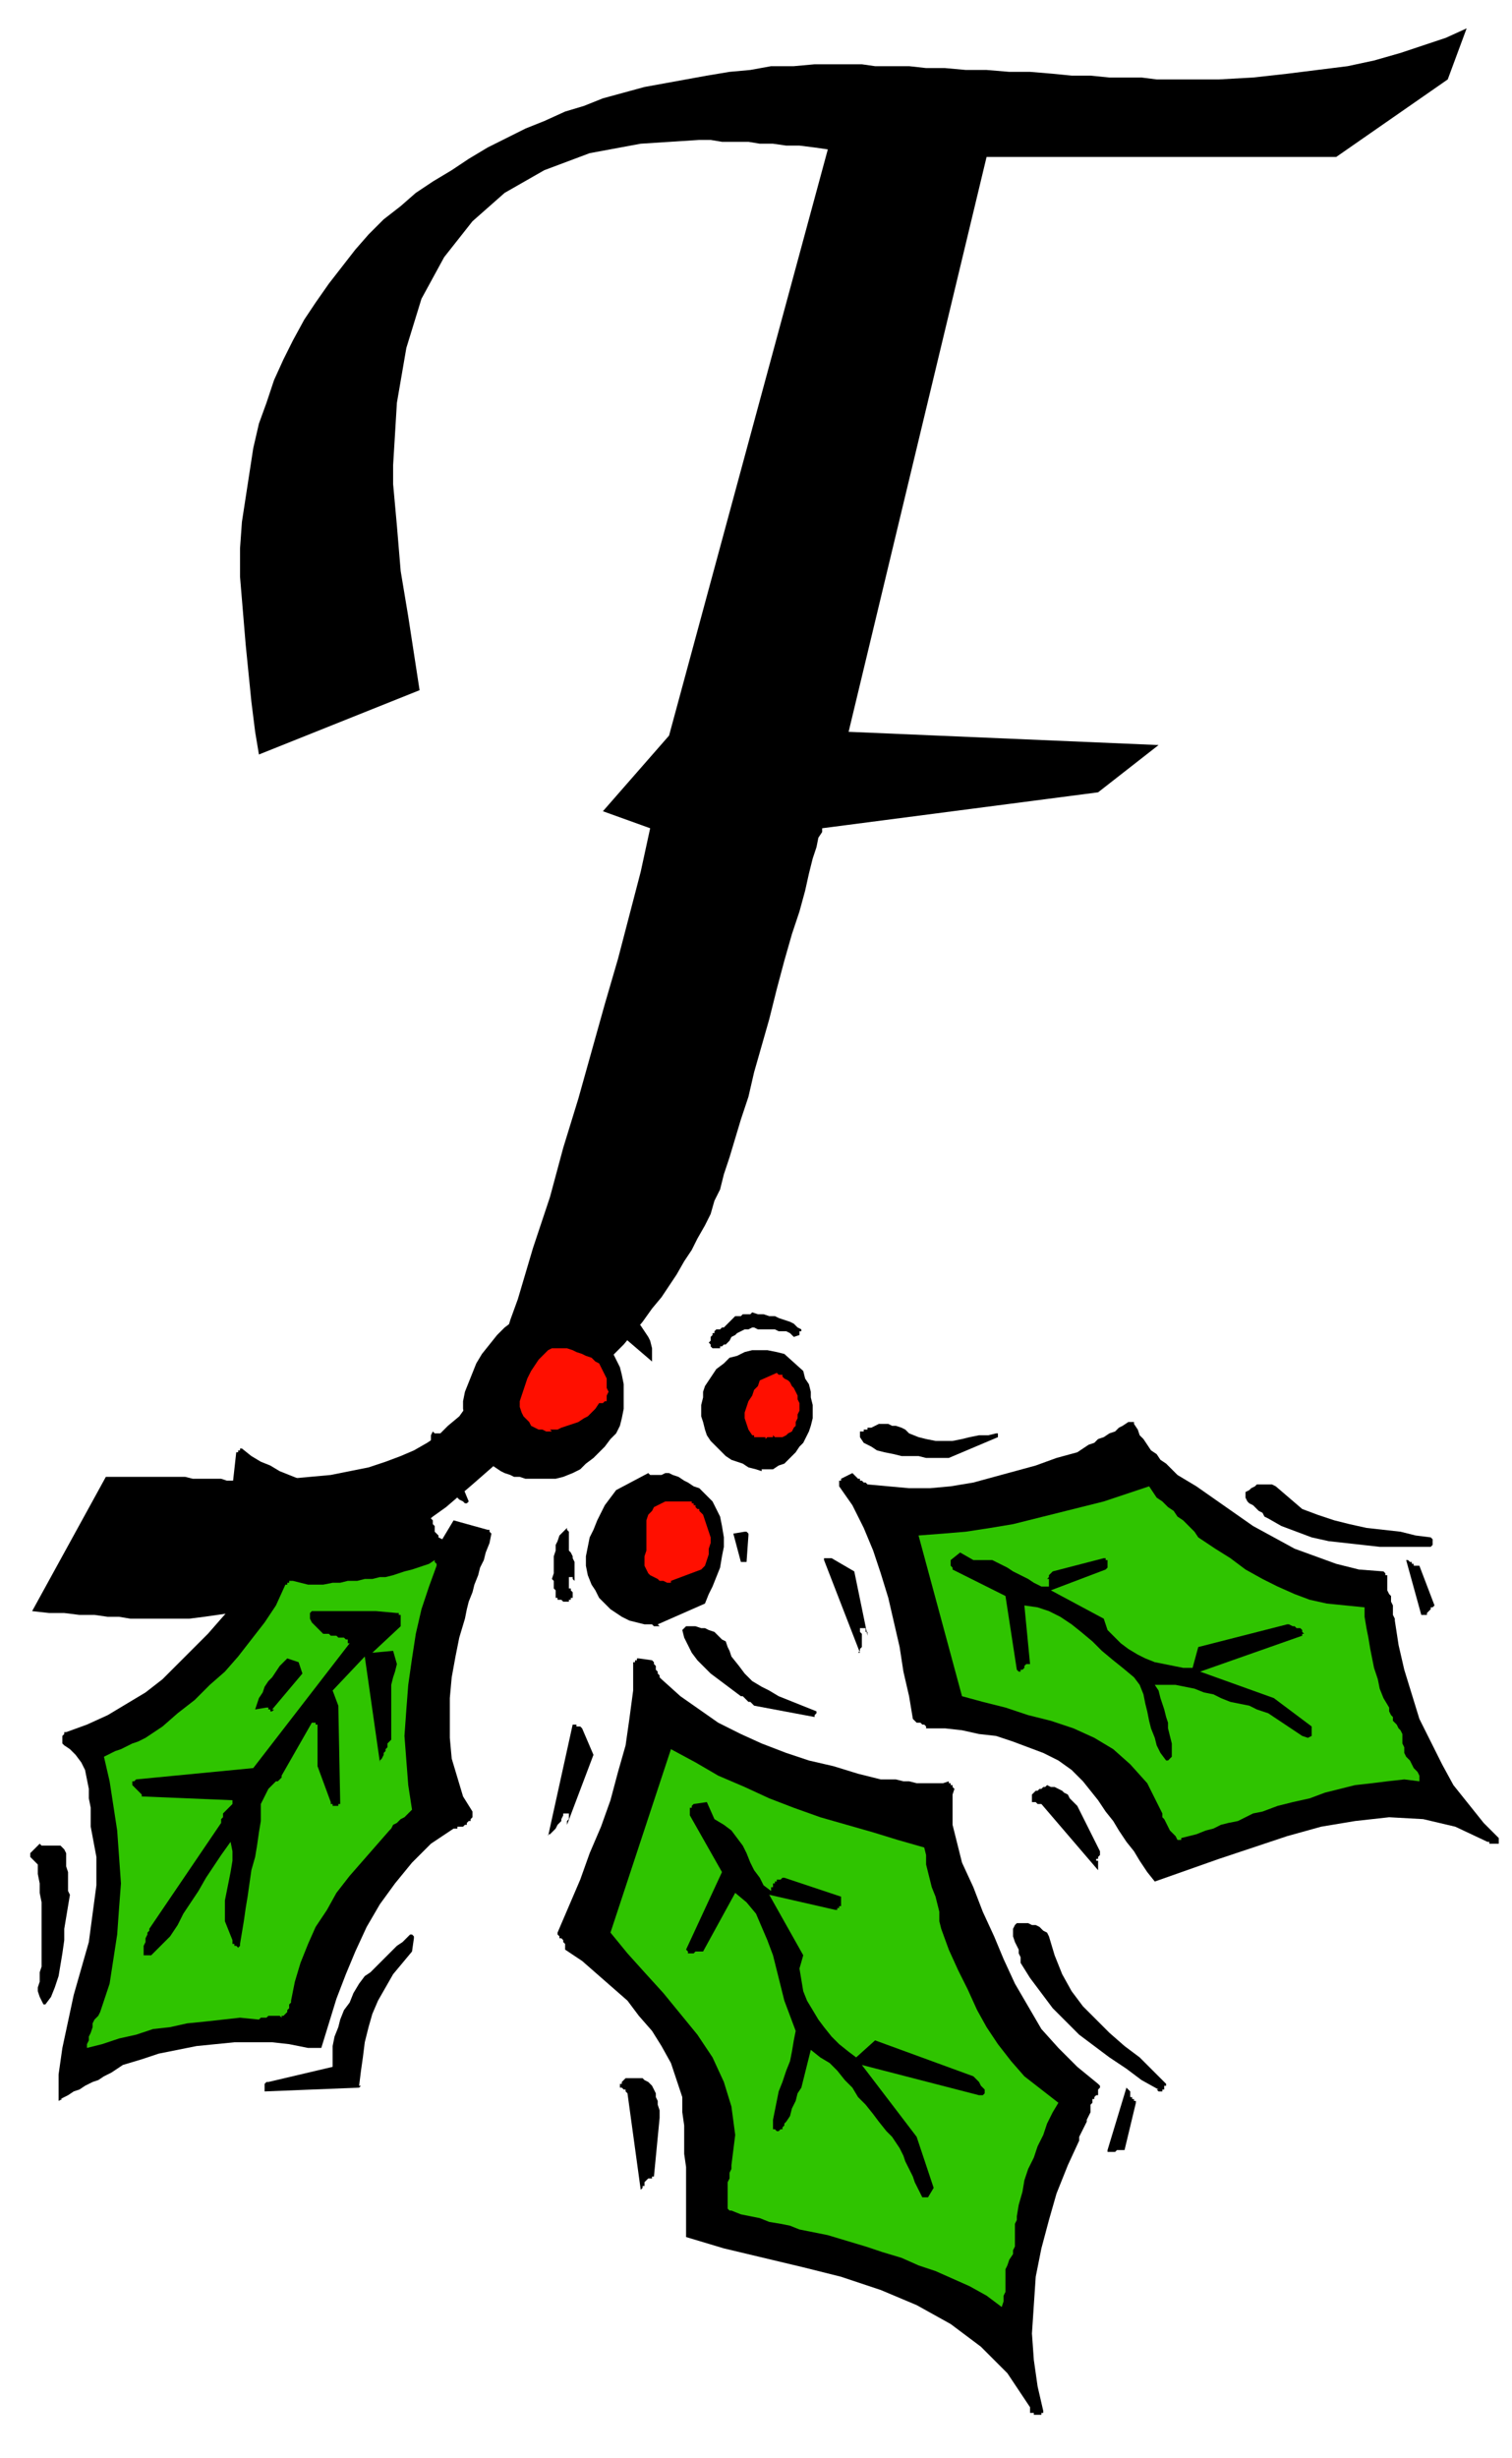 <svg xmlns="http://www.w3.org/2000/svg" fill-rule="evenodd" height="173.333" preserveAspectRatio="none" stroke-linecap="round" viewBox="0 0 800 1300" width="106.667"><style>.pen1{stroke:none}.brush2{fill:#000}.brush4{fill:#ff0f00}</style><path class="pen1 brush2" d="m137 399-1-6-1-6-1-8-1-8-1-10-1-10-1-10-1-12-1-12-1-12v-15l1-14 2-13 2-13 2-13 3-13 4-11 4-12 5-11 5-10 6-11 6-9 7-10 7-9 7-9 7-8 8-8 9-7 8-7 9-6 10-6 9-6 10-6 10-5 10-5 10-4 11-5 10-3 10-4 11-3 11-3 11-2 11-2 11-2 12-2 11-1 11-2h12l11-1h25l7 1h18l9 1h10l11 1h11l12 1h11l12 1 10 1h10l10 1h17l8 1h33l18-1 18-2 16-2 16-2 14-3 14-4 12-4 12-4 11-5-10 27-59 41H522l-73 304 164 7-32 25-146 19v2l-2 3-1 5-2 6-2 8-2 9-3 11-4 12-4 14-4 15-4 16-4 14-4 14-3 13-4 12-3 10-3 10-3 9-2 8-3 6-2 7-3 6-4 7-3 6-4 6-4 7-4 6-4 6-5 6-5 7-5 6-5 6-6 6-6 7-6 6-7 7-7 7-8 6-8 7-8 7-8 7-8 7-8 7-7 6-7 6-7 5-6 5-5 4-5 4-5 3-4 4-5 3-5 3-6 3-5 3-5 3-6 2-5 3-6 2-6 2-6 1-6 2-7 2-7 1-7 1-7 1-7 1-8 1H69l-6-1h-6l-7-1h-8l-8-1h-8l-9-1 39-71h42l4 1h15l3 1h21l12-1 11-1 11-1 10-2 10-2 9-3 8-3 7-3 7-4 6-4 5-5 6-5 5-7 5-7 5-8 4-9 5-10 3-10 4-11 8-27 9-27 7-26 8-26 7-25 7-25 7-24 6-23 6-23 5-23-25-9 35-40 84-310-7-1-8-1h-7l-7-1h-7l-6-1h-14l-6-1h-6l-31 2-27 5-24 9-21 12-17 15-15 19-12 22-8 26-5 29-2 33v10l1 11 1 11 1 12 1 12 2 12 2 12 2 13 2 13 2 13-85 34zm53 704 1-8 1-7 1-8 2-8 2-7 3-7 4-7 4-7 5-6 5-6 1-7v-1l-1-1h-1l-2 2-2 2-3 2-2 2-2 2-3 3-2 2-2 2-3 3-3 2-3 4-3 5-2 5-3 4-2 5-1 4-2 5-1 5v11l-34 8h-1l-1 1v4l50-2 1-1zm601-128h2v-3l-8-8-8-10-8-10-6-11-6-12-6-12-4-13-4-13-3-13-2-13v-1l-1-2v-5l-1-2v-3l-1-1-1-2v-8h-1v-1l-1-1-13-1-12-3-11-4-11-4-11-6-11-6-10-7-10-7-10-7-10-6-3-3-3-3-3-2-2-3-3-2-2-3-2-3-2-2-1-3-2-3v-1h-3l-3 2-2 1-2 2-3 1-3 2-3 1-2 2-3 1-3 2-3 2-11 3-11 4-11 3-11 3-11 3-12 2-11 1h-11l-11-1-11-1-1-1h-1l-1-1h-1v-1h-1l-1-1-1-1-1-1-6 3v1h-1v3l7 10 6 12 5 12 4 12 4 13 3 13 3 13 2 13 3 13 2 12 1 1 1 1h2l1 1h1l1 1v1h10l9 1 9 2 9 1 9 3 8 3 8 3 8 4 7 5 6 6 4 5 4 5 4 6 4 5 3 5 4 6 4 5 3 5 4 6 4 5 17-6 17-6 18-6 18-6 18-5 18-3 18-2 18 1 17 4 17 8h1v1h3zm-244 302h4v-1h1v-1l-3-13-2-14-1-14 1-15 1-15 3-15 4-15 4-14 6-15 6-13v-2l1-2 1-2 1-2 1-2v-1l1-2 1-2v-4l1-1v-2h1v-1l1-1h1v-3l1-1v-1l-1-1-11-9-10-10-9-10-7-12-7-12-6-13-5-12-6-13-5-13-6-13-1-4-1-4-1-4-1-4-1-4v-16l1-3-1-1v-1h-1v-1h-1v-1l-3 1h-14l-4-1h-3l-4-1h-8l-12-3-13-4-13-3-12-4-13-5-11-5-12-6-10-7-10-7-10-9-1-1v-1l-1-1v-1l-1-1v-2l-1-1v-1l-1-1-7-1h-1v1h-1v1h-1v15l-2 15-2 14-4 14-4 15-5 14-6 14-5 14-6 14-6 14v1l1 1v1h1l1 1v1l1 1v3l9 6 8 7 8 7 8 7 6 8 7 8 5 8 5 9 3 9 3 9v8l1 7v15l1 7v37l20 6 21 5 21 5 20 5 21 7 19 8 18 10 16 12 14 14 12 18v3h2v1z"/><path class="pen1 brush2" d="m32 1110 4-2 3-2 3-1 3-2 4-2 3-1 3-2 4-2 3-2 3-2 10-3 9-3 10-2 10-2 10-1 10-1h20l9 1 10 2h7l4-13 4-13 5-13 5-12 6-13 7-12 8-11 9-11 10-10 12-8h2v-1h3l1-1h1v-1l1-1h1v-1l1-1v-3l-5-8-3-10-3-10-1-11v-21l1-11 2-11 2-10 3-10 1-5 1-4 2-5 1-4 2-5 1-4 2-4 1-4 2-5 1-5-1-1v-1h-1l-18-5-6 10-2-1v-1l-1-1-1-1v-3l-1-1v-2l-1-1-1-1-8 2-8 1-9 2-8 2-9 1-8 1-9 1h-9l-8-1-9-1-1 1v1h-1l-1 1v2l-1 1v1l1 4v3l-1 3-1 3-2 3-2 3-2 3-2 3-2 3-2 2-8 9-7 8-8 8-8 8-8 8-9 7-10 6-10 6-11 5-11 4h-1v1l-1 1v4l1 1 3 2 3 3 3 4 2 4 1 5 1 5v5l1 5v10l3 16v15l-2 15-2 15-4 14-4 14-3 14-3 14-2 14v14l2-1zm549-123v-3h-1v-1h1v-1l1-1v-2l-12-24-1-1-2-2-1-1-1-2-2-1-1-1-2-1-2-1h-2l-2-1-1 1h-1l-1 1h-1l-1 1h-1l-1 1-1 1v4h2l1 1h2l30 35v-2zm-242 170h1v-1h1v-2l1-1 1-1h2v-1h1l3-31v-4l-1-3v-2l-1-2v-2l-1-2-1-2-2-2-2-1-1-1h-9l-1 1-1 1v1h-1v2h1l1 1h1v1l1 1 7 51 1-1z"/><path class="pen1" d="M149 1066h1l1-1 1-1v-1l1-1v-2l1-1v-1l2-10 3-10 4-10 4-9 6-9 5-9 7-9 7-8 7-8 7-8 1-1 1-2 2-1 1-1 1-1 2-1 1-1 1-1 1-1 1-1-2-13-1-13-1-13 1-14 1-13 2-14 2-13 3-13 4-12 4-11v-1l-1-1v-1l-3 2-3 1-3 1-3 1-4 1-3 1-3 1-4 1h-3l-4 1h-4l-4 1h-5l-4 1h-4l-5 1h-8l-4-1-4-1h-2v1h-1v1h-1l-5 11-6 9-7 9-7 9-7 8-8 7-8 8-9 7-8 7-9 6-2 1-2 1-3 1-2 1-2 1-2 1-3 1-2 1-2 1-2 1 3 13 2 13 2 13 1 14 1 14-1 13-1 14-2 13-2 13-4 12-1 3-1 2-2 2-1 2v2l-1 3-1 2v2l-1 2v2l8-2 9-3 9-2 9-3 9-1 9-2 10-1 9-1 9-1 10 1 1-1h3l1-1h6l1 1zm476-94 4-1 4-1 5-2 4-1 4-2 4-1 5-1 4-2 4-2 5-1 8-3 8-2 9-2 8-3 8-2 8-2 9-1 8-1 9-1 8 1v-3l-1-2-2-2-1-2-1-2-2-2-1-2v-3l-1-2v-5l-1-2-1-1-1-2-1-1-1-1v-2l-1-1-1-2v-2l-3-5-2-5-1-5-2-6-1-5-1-5-1-6-1-5-1-6v-5l-10-1-10-1-9-2-8-3-9-4-8-4-9-5-8-6-8-5-9-6-2-3-3-3-3-3-3-2-2-3-3-2-3-3-3-2-2-3-2-3-12 4-12 4-12 3-12 3-12 3-12 3-12 2-13 2-12 1-13 1 23 85 11 3 12 3 12 4 12 3 12 4 11 5 10 6 9 8 9 10 6 12 1 2 1 2v2l1 1 1 2 1 2 1 2 1 1 2 2 1 2h2zm-238 197 5 2 5 1 5 1 5 2 6 1 5 1 5 2 5 1 5 1 5 1 10 3 10 3 9 3 10 3 9 4 9 3 9 4 9 4 9 5 8 6 1-3v-3l1-2v-12l1-2 1-3 2-3v-2l1-2v-12l1-2v-2l1-6 2-7 1-6 2-6 3-6 2-6 3-6 2-6 3-6 3-5-9-7-9-7-7-8-7-9-6-9-5-9-5-11-5-10-5-11-4-11-1-4v-5l-1-4-1-4-2-5-1-4-1-4-1-4v-5l-1-4-14-4-13-4-14-4-14-4-14-5-13-5-13-6-14-6-12-7-13-7-32 97 9 11 9 10 10 11 9 11 9 11 8 12 6 13 4 13 2 15-2 16v2l-1 2v3l-1 2v14l1 1h1v1z" style="fill:#2fc400"/><path class="pen1 brush2" d="m24 1060 3-4 2-5 2-6 1-6 1-6 1-7v-6l1-6 1-6 1-6-1-2v-10l-1-3v-7l-1-2-1-1-1-1H22l-1-1-5 5v2l1 1 1 1 1 1 1 1v5l1 5v5l1 5v34l-1 3v5l-1 3v2l1 3 1 2 1 2h2zm103-32 1-6 1-6 1-7 1-6 1-7 1-7 2-7 1-6 1-7 1-6v-9l1-2 1-2 1-2 1-2 1-1 2-2 1-1h1l1-1 1-1v-1l16-28h2v1h1v22l7 19v1h1v1h3v-1h1v-1l-1-51-3-8 17-18 8 56v-1l1-1 1-2v-1l1-1v-1l1-1v-2l1-1 1-1v-29l1-4 1-3 1-4-2-7-11 1 15-14v-6h-1v-1h-1l-11-1h-34l-1 1v3l1 2 1 1 1 1 1 1 1 1 1 1 1 1h3l1 1h3l1 1h3l1 1h1v2h1l-51 66-62 6-1 1h-1v2l1 1 1 1 1 1 1 1 1 1v1l48 2v2l-5 5v2l-1 1v2l-38 56v1l-1 1v1l-1 2v2l-1 2v5h4l5-5 5-5 4-6 3-6 4-6 4-6 4-7 4-6 4-6 5-7 1 5v5l-1 6-1 5-1 5-1 5v11l2 5 2 5v2h1v1h1l1 1 1-1zm565-109 2-1v-5l-20-15-39-14 54-19v-1h1l-1-1v-1l-1-1h-2l-1-1h-1l-2-1h-1l-47 12-3 11h-5l-5-1-5-1-5-1-5-2-4-2-5-3-4-3-3-3-4-4-2-6-28-15 29-11 1-1v-4h-1v-1h-1l-27 7-1 1-1 1v1l-1 1h1v4h-4l-4-2-3-2-4-2-4-2-3-2-4-2-4-2h-10l-7-4-5 4v3l1 1v1l28 14 6 39 1 1h1v-1h1l1-1v-1l1-1h2l-3-31 7 1 6 2 6 3 6 4 5 4 6 5 5 5 6 5 5 4 6 5 3 4 2 5 1 5 1 4 1 5 1 4 2 5 1 4 2 4 3 4h1l1-1 1-1v-7l-1-4-1-4v-3l-1-3-1-4-1-3-1-3-1-4-2-3h11l5 1 5 1 5 2 5 1 4 2 5 2 5 1 5 1 4 2 3 1 3 1 3 2 3 2 3 2 3 2 3 2 3 2 3 1h1zm-204 243h3l3-5-9-27-29-38 62 16h2l1-1v-2l-1-1-1-1-1-2-1-1-1-1-1-1-52-19-10 9-4-3-5-4-4-4-4-5-3-4-3-5-3-5-2-5-1-6-1-6 2-7-18-32 35 8h1v-1h1v-1h1v-5l-30-10h-1l-1 1h-2v1h-1v1h-1v2h-1v2l-4-3-2-4-3-4-2-4-2-5-2-4-3-4-3-4-4-3-5-3-4-9-7 1-1 1v1h-1v4l17 30-19 41 1 1v1h3l1-1h4l17-31 6 5 5 6 3 7 3 7 3 8 2 8 2 8 2 8 3 8 3 8-1 5-1 6-1 5-2 5-2 6-2 5-1 5-1 5-1 5v5h1l1 1h1l1-1h1v-1l1-1v-1l1-1 2-3 1-4 2-4 1-4 2-3 1-4 1-4 1-4 1-4 1-4 5 4 5 3 4 4 4 5 4 4 3 5 4 4 4 5 3 4 4 5 3 3 2 3 2 3 2 4 1 3 2 4 2 4 1 3 2 4 2 4h1zm265-308h2v-1l1-1 1-1v-1h1l1-1-8-21h-3v-1h-1v-1h-1l-1-1h-1l8 29h2zm-166 284h3l1-1h4l6-25v-1h-1v-1h-1v-1h-1v-3l-1-1-1-1-10 33v1h1zM454 874l1-1v-1l1-1v-7l-1-1v-2h3v2h1v2l-7-34-12-7h-4v1l19 49zm-164 96h1l1-1 1-1 1-1 1-2 1-1 1-1v-1l1-2v-1h3v3l-1 1v2l14-37-6-14-1-1h-2v-1h-2l-13 59zm466-152h1l1-1v-3l-1-1-8-1-8-2-9-1-9-1-9-2-8-2-9-3-8-3-7-6-7-6-2-1h-8l-1 1-2 1-1 1-2 1v3l1 2 1 1 2 1 2 2 1 1 2 1 1 2 2 1 7 4 8 3 8 3 9 2 9 1 9 1 9 1h26zm-144 287 1 1h2v-1h1v-2h1v-1l-7-7-7-7-8-6-8-7-7-7-7-7-6-8-5-9-4-10-3-10-1-2-2-1-1-1-1-1-2-1h-2l-2-1h-6l-1 1-1 2v4l1 3 1 2 1 2v2l1 2v3l5 8 6 8 6 8 7 7 7 7 8 6 8 6 9 6 8 6 9 5z"/><path class="pen1 brush2" d="m144 904 16-19-2-6-6-2-2 2-2 2-2 3-2 3-2 2-2 3-1 3-2 3-1 3-1 3 6-1h1v1h1v1h1l1-1zm204-45 25-11 2-5 2-4 2-5 2-5 1-6 1-5v-5l-1-6-1-5-3-6-1-2-3-3-2-2-2-2-3-1-3-2-2-1-3-2-3-1-2-1h-2l-2 1h-6l-1-1-17 9-3 4-3 4-2 4-2 4-2 5-2 4-1 5-1 5v5l1 5 2 5 2 3 2 4 3 3 3 3 3 2 3 2 4 2 4 1 4 1h4l1 1h3zm-47-13v1-1h1v-1h1v-3l-1-1v-1h-1v-6h2v1l1 1v-10l-1-2v-1l-1-2-1-1v-10l-1-1v-1l-2 2-2 2-1 3-1 2v3l-1 3v9l-1 3 1 1v4l1 1v4h1v1h2l1 1h3z"/><path class="pen1 brush4" d="m355 836 16-6 2-2 1-3 1-3v-3l1-3v-3l-1-3-1-3-1-3-1-3-1-1-1-1v-1h-1l-1-1v-1h-1v-1h-1v-1h-14l-2 1-2 1-2 1-1 2-2 2-1 3v16l-1 3v5l1 2 1 2 1 1 2 1 2 1 1 1h2l2 1h2z"/><path class="pen1 brush2" d="M394 826h1l1-14v-1l-1-1h-1l-6 1 4 15h2v1zm-292 28 10-5 2-2 2-1 1-2 1-2 1-2 1-2 2-2 1-2 1-2 2-1 2-4 1-4 2-4 2-3 1-4 1-4 2-3 1-4 1-4 2-4 38-3h1v-2h1v-4h-12l-5-1-6-1-5-2-5-2-5-3-5-2-5-3-5-4h-1v1h-1v1h-1l-1 9-1 9-1 9-2 9-2 8-3 9-3 8-4 8-4 7-5 7v1l1 1v1h2zm400-83 26-11v-2h-1l-4 1h-5l-5 1-4 1-5 1h-9l-5-1-4-1-5-2-2-2-2-1-3-1h-2l-2-1h-5l-2 1-2 1h-2v1h-2v1h-2v3l2 3 4 2 3 2 4 1 5 1 4 1h9l4 1h12zM399 902l32 6v-1l1-1v-1l-5-2-5-2-5-2-5-2-5-3-4-2-5-3-4-4-3-4-4-5-1-3-1-2-1-3-2-1-2-2-2-2-3-1-2-1h-2l-3-1h-5l-1 1-1 1 1 4 2 4 2 4 3 4 4 4 3 3 4 3 4 3 4 3 4 3h1l1 1 1 1 1 1h1l1 1 1 1h1zm4-125h6l3-2 3-1 2-2 2-2 2-2 2-3 2-2 1-2 2-4 1-3 1-4v-7l-1-4v-3l-1-4-2-3-1-4-10-9-4-1-5-1h-8l-4 1-4 2-4 1-3 3-4 3-2 3-2 3-2 3-1 3v3l-1 4v6l1 3 1 4 1 3 2 3 3 3 3 3 2 2 3 2 3 1 3 1 3 2 4 1 3 1zm-156 18 1-1-14-34v-1h-1v-1h-3l-1-1-1 2v10l1 3 1 3 1 2v3l1 2 1 1 2 2 1 1 2 2 1 1 1 2 2 1 1 1 2 1 1 1h1z"/><path class="pen1 brush4" d="m409 759 1 1h4l2-1 1-1 2-1 1-2 1-1v-2l1-2v-2l1-2v-4l-1-2v-2l-1-2-1-2-1-1-1-2-1-1-2-1-1-1v-1h-2l-1-1-9 4-1 3-2 2-1 3-2 3-1 3-1 3v3l1 3 1 3 2 3h1v1h6v1l1-1h3z"/><path class="pen1 brush2" d="M288 782h6l4-1 5-2 4-2 3-3 4-3 3-3 3-3 3-4 3-3 2-4 1-4 1-5v-13l-1-5-1-4-2-4-2-4-3-4-3-4-4-3-4-3-4-3-4-2-5-2-5-1h-11l-5 3-5 3-4 3-4 4-4 5-4 5-3 5-2 5-2 5-2 5-1 5v4l1 5 1 5 2 4 2 4 3 4 2 3 3 4 3 2 3 2 2 1 3 1 2 1h3l3 1h11z"/><path class="pen1 brush4" d="M291 756h4l2-1 3-1 3-1 3-1 3-2 2-1 2-2 2-2 2-3h2l1-1h1v-3l1-2-1-2v-5l-1-2-1-2-1-2-1-2-2-1-2-2-3-1-2-1-3-1-2-1-3-1h-8l-2 1-3 3-2 2-2 3-2 3-2 4-1 3-1 3-1 3-1 3v3l1 3 1 2 2 2 1 1 1 2 2 1 2 1h2l2 1h3z"/><path class="pen1 brush2" d="m422 705 1 1v-2h1v-1l-2-1-2-2-2-1-3-1-3-1-2-1h-3l-3-1h-3l-3-1-1 1h-4l-1 1h-3l-1 1-1 1-1 1-1 1-1 1-1 1h-1l-1 1h-2l-1 1v1h-1v1l-1 1v2l-1 1 1 1v1l1 1h4v-1h1l1-1h1l2-2 1-2 2-1 1-1 2-1 2-1h2l2-1h1l2 1h9l2 1h4l2 1 1 1 1 1 3-1zm-77 14v-6l-1-4-1-2-2-3-2-3-2-2-2-2-2-3-2-2-7-1-7 5 28 24z"/></svg>
